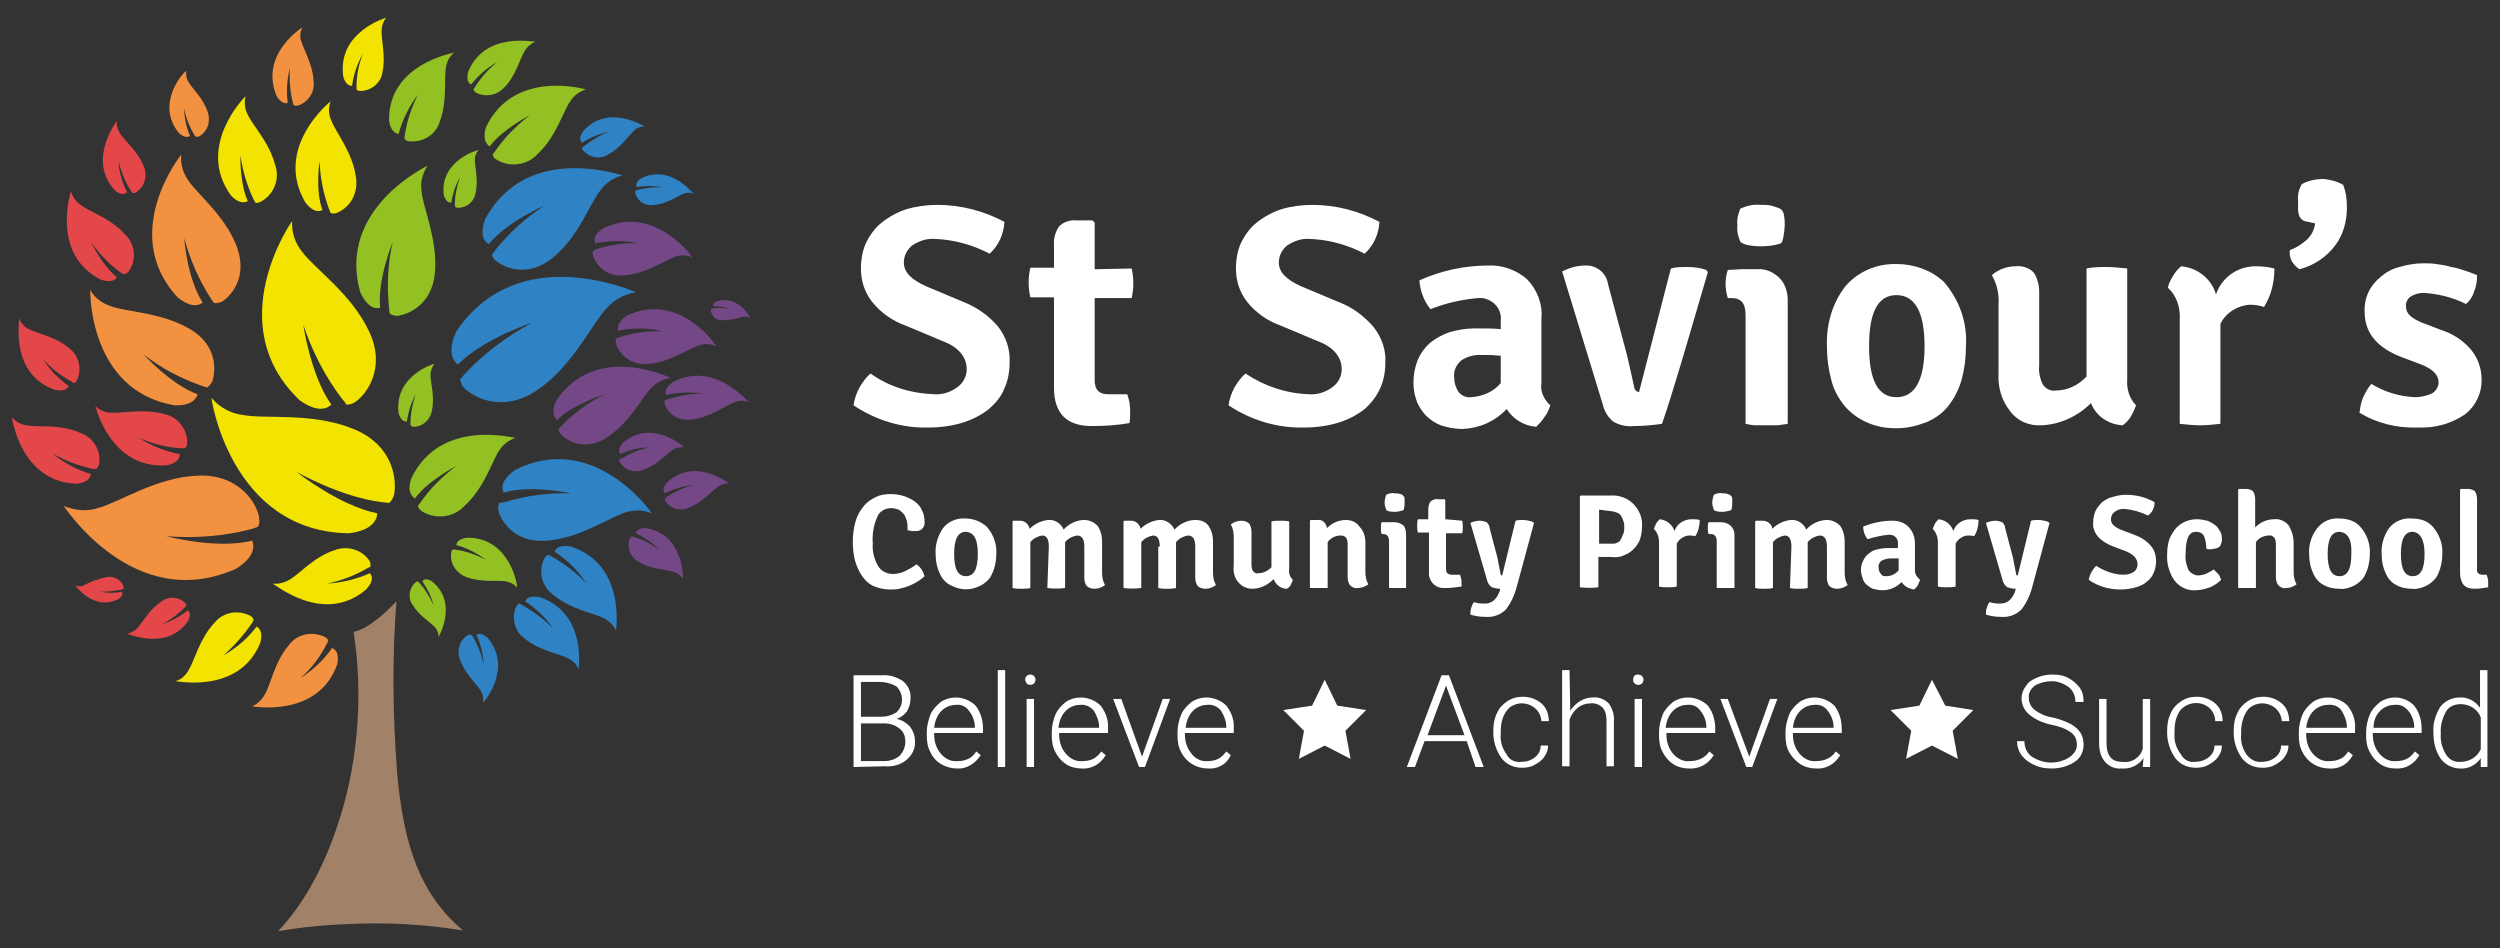 <?xml version="1.0" encoding="utf-8"?>
<!-- Generator: Adobe Illustrator 22.1.0, SVG Export Plug-In . SVG Version: 6.00 Build 0)  -->
<svg version="1.1" id="Layer_1" xmlns="http://www.w3.org/2000/svg" xmlns:xlink="http://www.w3.org/1999/xlink" x="0px" y="0px"
	 viewBox="0 0 338 128.2" style="enable-background:new 0 0 338 128.2;" xml:space="preserve">
<rect x="0" y="0" width="338" height="128.2" fill="#333333" stroke="none"/>
<style type="text/css">
	.st0{fill:#A18168;}
	.st1{fill:#2F83C5;}
	.st2{fill:#F2913F;}
	.st3{fill:#93C022;}
	.st4{fill:#F2E400;}
	.st5{fill:#E34749;}
	.st6{fill:#744887;}
	.st7{fill:#FFFFFF;}
</style>
<g>
	<title>Artboard 1</title>
	<g>
		<path class="st0" d="M37.6,125.9c3.4-0.6,6.9-0.9,10.3-1c4.9-0.2,9.8,0.1,14.7,0.9c-5.8-4.9-8-11.4-8.9-21.2
			C53.1,96.8,53,89,53.6,81.3c-3.9,4.1-5.8,4.1-5.8,4.1c1.1,7.1,0.8,14.4-0.8,21.4C44.6,116.7,40.8,122.5,37.6,125.9z"/>
		<path class="st1" d="M69.7,63.5c-2,1.4-1.9,2.5-1.6,3.1c3.7-1.1,9.1,0.1,9.1,0.1c-3-0.1-6.1,0.3-9,1.2L67.5,68
			c-0.1,0.3-0.2,0.7-0.1,1.1c0.3,1.2,2.1,4.4,6.6,4s8.3-3.1,10.5-3.8c1.2-0.4,2.4-0.4,3.6,0.1C88.2,69.4,80.4,58.2,69.7,63.5z"/>
		<path class="st1" d="M65.6,29.6c-0.8,2.3-0.1,3.1,0.5,3.4c2.4-3,7.5-5.2,7.5-5.2c-2.6,1.7-4.8,3.7-6.7,6.1
			c-0.1,0.2-0.3,0.4-0.4,0.5c0.1,0.4,0.3,0.7,0.6,0.9c1,0.8,4.2,2.4,7.7-0.5s5-7.4,6.4-9.1c0.7-1,1.8-1.7,3-2
			C84.1,23.8,71.3,19.1,65.6,29.6z"/>
		<path class="st2" d="M24,40.2c1.9,1.5,2.9,1.1,3.4,0.7c-2.1-3.2-2.5-8.7-2.5-8.7c0.8,2.9,2,5.7,3.7,8.3c0.1,0.2,0.3,0.4,0.4,0.5
			c0.4,0,0.7-0.1,1-0.2c1.1-0.7,3.6-3.2,2-7.5c-1.6-4.2-5.4-7.1-6.6-9c-0.7-1-1-2.2-0.9-3.4C24.5,20.9,16,31.5,24,40.2z"/>
		<path class="st2" d="M23.6,54.8c2.4,0.1,3-1,3.1-1.5c-3.6-1.3-7.3-5.4-7.3-5.4c2.4,1.9,5.1,3.3,8,4.3l0.6,0.2
			c0.3-0.2,0.5-0.5,0.7-0.8c0.4-1.2,0.9-4.8-3-7.1s-8.6-2.3-10.7-3.1c-1.2-0.4-2.2-1.1-2.8-2.2C12.2,39.2,11.9,52.8,23.6,54.8z"/>
		<path class="st3" d="M48.7,39.5c1,2.2,2.2,2.3,2.7,2.1c-0.4-3.8,1.7-8.9,1.7-8.9c-0.7,3-0.8,6-0.5,9c0,0.2,0.1,0.5,0.1,0.7
			c0.3,0.2,0.6,0.3,1,0.3c1.2-0.1,4.7-1.3,5.1-5.8s-1.6-8.8-1.8-11c-0.2-1.2,0.1-2.4,0.8-3.5C57.9,22.4,45.5,28.1,48.7,39.5z"/>
		<path class="st1" d="M61.7,44.8c-1.3,2.8-0.4,4,0.2,4.5c3.4-3.5,10.1-5.7,10.1-5.7c-3.4,1.8-6.6,4.2-9.2,7l-0.6,0.7
			c0.1,0.5,0.3,0.9,0.6,1.2c1.1,1.1,5.1,3.5,9.9,0.2S80,43.8,82,41.7c1-1.2,2.4-1.9,4-2.2C86,39.6,70.2,32.2,61.7,44.8z"/>
		<path class="st4" d="M40.5,54.1c2.5,1.8,3.8,1.1,4.3,0.6C42,50.8,41,43.9,41,43.9c1.2,3.6,3,7.1,5.3,10.1c0.2,0.2,0.4,0.4,0.5,0.7
			c0.5,0,0.9-0.1,1.3-0.4c1.3-0.9,4.2-4.4,1.8-9.5s-7.4-8.5-9-10.7c-1-1.2-1.5-2.7-1.4-4.2C39.5,29.8,29.7,43.8,40.5,54.1z"/>
		<path class="st4" d="M47.2,72.1c3.2-0.4,3.8-1.9,3.8-2.7c-5.1-1-10.9-5.6-10.9-5.6s5.9,3.4,11.6,4.1l0.9,0.1
			c0.4-0.3,0.6-0.8,0.7-1.2c0.3-1.7,0.1-6.5-5.5-8.8s-12-1.3-15-1.9c-1.6-0.2-3.1-1-4.2-2.3C28.5,53.6,31.1,71.9,47.2,72.1z"/>
		<path class="st2" d="M31.9,76.9c2.6-1.6,2.5-3.1,2.2-3.8c-4.8,1.2-11.6-0.6-11.6-0.6c3.9,0.3,7.8,0,11.6-1l0.8-0.3
			c0.2-0.4,0.2-0.9,0.1-1.4c-0.3-1.6-2.5-5.7-8.2-5.5S16,68,13.2,68.7c-1.5,0.5-3.1,0.3-4.6-0.3C8.6,68.3,18,83.1,31.9,76.9z"/>
		<path class="st5" d="M10.4,65.4c1.6-0.2,1.8-0.9,1.9-1.3c-1.9-0.6-3.7-1.5-5.2-2.8c1.7,1,3.6,1.7,5.5,2.1H13
			c0.2-0.1,0.3-0.4,0.4-0.6c0.3-1.9-0.8-3.7-2.6-4.3c-2.7-1.2-5.7-0.7-7.2-1c-0.8-0.1-1.5-0.5-2-1.1C1.6,56.3,2.7,65.2,10.4,65.4z"
			/>
		<path class="st4" d="M35.2,86.9c0.4-1.5-0.2-2-0.5-2.2c-1.2,1.6-2.7,2.9-4.5,3.9c1.5-1.3,2.8-2.8,3.9-4.4l0.2-0.4
			c-0.1-0.2-0.2-0.4-0.4-0.5c-1.6-0.9-3.7-0.6-4.9,0.9c-2,2.1-2.7,5.1-3.5,6.4c-0.4,0.7-1,1.3-1.8,1.5C23.6,92,32.3,94,35.2,86.9z"
			/>
		<path class="st6" d="M75.3,54c-0.9,1.7-0.3,2.5,0,2.8c2.2-2.2,6.5-3.5,6.5-3.5c-2.2,1.1-4.2,2.5-5.9,4.3L75.5,58
			c0,0.3,0.2,0.6,0.4,0.8c1.7,1.6,4.3,1.7,6.2,0.3c3.1-2,4.7-5.4,6-6.7c0.7-0.7,1.6-1.2,2.6-1.3C90.6,51.1,80.8,46.2,75.3,54z"/>
		<path class="st6" d="M81.5,30.9c-1.3,0.9-1.2,1.6-1,2c1.9-0.4,4-0.4,5.9,0c-2-0.1-3.9,0.2-5.8,0.8l-0.4,0.2
			c-0.1,0.2-0.1,0.5,0,0.7c0.6,1.8,2.4,2.9,4.3,2.6c2.9-0.2,5.4-2,6.8-2.5c0.8-0.3,1.6-0.2,2.3,0.1C93.6,34.7,88.4,27.5,81.5,30.9z"
			/>
		<path class="st3" d="M52.6,16.3c0.2,1.5,1,1.8,1.3,1.8c0.5-1.9,1.4-3.7,2.6-5.3c-0.9,1.8-1.5,3.6-1.8,5.6c0,0.1,0,0.3,0,0.4
			c0.2,0.2,0.4,0.3,0.6,0.3c1.9,0.2,3.7-0.9,4.2-2.8c1-2.7,0.5-5.8,0.8-7.2c0.1-0.8,0.5-1.5,1.1-2C61.3,7.2,52.5,8.6,52.6,16.3z"/>
		<path class="st3" d="M65.7,17.2c-0.5,1.7,0.1,2.3,0.5,2.6c1.7-2.3,5.4-4.2,5.4-4.2c-1.8,1.4-3.4,3-4.7,4.9l-0.3,0.4
			c0.1,0.3,0.2,0.5,0.4,0.6c1.8,1.2,4.3,0.9,5.7-0.7c2.5-2.3,3.4-5.7,4.4-7.1c0.5-0.8,1.2-1.3,2.1-1.6C79.3,12.1,69.5,9.2,65.7,17.2
			z"/>
		<path class="st4" d="M31.2,26.4c1.1,1.2,1.9,1,2.3,0.8c-1.1-2.4-1-6.2-1-6.2c0.3,2.1,0.9,4.1,1.8,6c0.1,0.1,0.2,0.3,0.2,0.4
			c0.2,0.1,0.5,0,0.7-0.1c1.8-0.9,2.7-3.1,2-5c-0.8-3.1-3.1-5.4-3.7-6.8c-0.4-0.7-0.5-1.6-0.3-2.5C33.2,13,26.4,19.7,31.2,26.4z"/>
		<path class="st5" d="M13.6,37.8c1.5,0.5,2,0,2.2-0.3c-1.5-1.3-2.6-3-3.5-4.8c1.1,1.6,2.5,3.1,4.1,4.2l0.4,0.2
			c0.2-0.1,0.4-0.2,0.6-0.4c1.1-1.6,0.9-3.7-0.5-5c-1.9-2.2-4.9-3.1-6-4c-0.7-0.5-1.1-1.1-1.3-1.9C9.6,25.9,6.8,34.3,13.6,37.8z"/>
		<path class="st4" d="M41.3,27.4c1.1,1.4,1.9,1.2,2.3,1c-1-2.6-0.4-6.6-0.4-6.6c0.1,2.2,0.5,4.4,1.3,6.5c0.1,0.2,0.1,0.3,0.2,0.5
			c0.3,0.1,0.5,0.1,0.8,0c2-0.8,3-2.9,2.6-5c-0.5-3.3-2.7-5.9-3.3-7.5c-0.4-0.8-0.4-1.8-0.1-2.6C44.7,13.7,36.9,19.9,41.3,27.4z"/>
		<path class="st5" d="M22.6,62.9c1.5-0.3,1.7-1.1,1.7-1.5c-2-0.4-3.8-1.1-5.5-2.2c1.8,0.8,3.7,1.3,5.7,1.4H25
			c0.2-0.2,0.3-0.4,0.3-0.6c0.1-1.9-1.2-3.6-3-4c-2.8-0.8-5.8-0.1-7.3-0.2c-0.8,0-1.6-0.4-2.1-0.9C12.9,54.9,14.9,63.5,22.6,62.9z"
			/>
		<path class="st5" d="M25.4,84c0.5-0.9,0.2-1.3,0-1.5c-1,0.8-2.2,1.5-3.5,1.9c1.2-0.6,2.2-1.4,3.1-2.3l0.2-0.2
			c0-0.2-0.1-0.3-0.2-0.4c-0.9-0.9-2.3-0.9-3.3-0.1c-1.6,1.1-2.5,2.9-3.2,3.6c-0.4,0.4-0.9,0.6-1.4,0.7C17.1,85.5,22.4,88.2,25.4,84
			z"/>
		<path class="st5" d="M16,81c0.6-0.4,0.6-0.8,0.5-1c-1,0.2-1.9,0.2-2.9,0c1,0,1.9-0.1,2.9-0.3l0.2-0.1c0-0.1,0-0.2,0-0.3
			c-0.3-0.9-1.2-1.4-2.1-1.3c-1.2,0.2-2.3,0.6-3.4,1.2c-0.4,0.1-0.8,0.1-1.1-0.1C10.2,79.1,12.6,82.7,16,81z"/>
		<path class="st6" d="M84.2,59.9c-0.7,0.8-0.5,1.3-0.3,1.5c1.2-0.6,2.5-0.9,3.8-0.9c-1.3,0.3-2.5,0.8-3.7,1.5L83.7,62
			c0,0.2,0,0.3,0.1,0.5c0.7,1.1,2,1.5,3.2,1c1.8-0.6,3.2-2.2,4-2.7c0.4-0.3,1-0.4,1.5-0.3C92.5,60.4,88.1,56.5,84.2,59.9z"/>
		<path class="st6" d="M90.9,51.7c-1.1,0.8-1,1.4-0.8,1.7c1.6-0.4,3.3-0.4,5-0.2c-1.7,0-3.3,0.3-4.9,0.8l-0.3,0.1
			c-0.1,0.2-0.1,0.4,0,0.6c0.6,1.5,2.1,2.3,3.7,2c2.5-0.3,4.5-1.9,5.7-2.3c0.6-0.3,1.4-0.3,2,0C101.2,54.5,96.6,48.6,90.9,51.7z"/>
		<path class="st6" d="M87.3,71.4c-1,0-1.3,0.4-1.3,0.7c1.2,0.6,2.3,1.3,3.2,2.3c-1-0.8-2.2-1.4-3.5-1.8l-0.3-0.1
			c-0.1,0.1-0.2,0.2-0.3,0.4c-0.4,1.2,0.2,2.5,1.3,3.1c1.7,1,3.7,1,4.7,1.3c0.5,0.2,0.9,0.5,1.2,0.9C92.4,78.1,92.4,72.2,87.3,71.4z
			"/>
		<path class="st6" d="M90.2,65.2c-0.7,0.8-0.5,1.3-0.3,1.5c1.2-0.6,2.5-1,3.8-1.1c-1.3,0.3-2.5,0.9-3.6,1.6l-0.2,0.2
			c0,0.2,0,0.3,0.1,0.4c0.7,1,2.1,1.4,3.2,0.8c1.8-0.7,3.1-2.3,3.9-2.8c0.4-0.3,1-0.5,1.5-0.4C98.6,65.4,94,61.7,90.2,65.2z"/>
		<path class="st5" d="M7.4,52.7c1.3,0.3,1.7-0.2,1.9-0.5c-1.4-1-2.6-2.2-3.5-3.7c1.1,1.3,2.4,2.3,3.9,3.1l0.3,0.2
			c0.2-0.1,0.3-0.2,0.4-0.4c0.7-1.4,0.3-3.2-0.9-4.2c-1.9-1.7-4.5-2.1-5.6-2.7c-0.6-0.3-1.1-0.8-1.3-1.5C2.7,43.1,1.2,50.5,7.4,52.7
			z"/>
		<path class="st6" d="M84.7,42.7c-1.3,0.9-1.2,1.7-1.1,2c2-0.4,4-0.4,6,0.1c-2-0.1-4,0.2-5.9,0.8l-0.4,0.2c-0.1,0.2-0.1,0.5,0,0.7
			c0.6,1.8,2.4,2.9,4.3,2.7c3-0.2,5.5-2.1,6.9-2.5c0.8-0.3,1.6-0.2,2.3,0.1C96.9,46.7,91.8,39.3,84.7,42.7z"/>
		<path class="st5" d="M15.5,25.7c0.9,0.8,1.4,0.5,1.7,0.3c-0.7-1.3-1.1-2.8-1.2-4.2c0.4,1.4,0.9,2.8,1.7,4l0.2,0.3
			c0.2,0,0.4,0,0.5-0.1c1.2-0.8,1.6-2.3,1-3.6c-0.8-2-2.6-3.4-3.2-4.4c-0.3-0.5-0.5-1.1-0.4-1.7C15.9,16.3,11.7,21.5,15.5,25.7z"/>
		<path class="st2" d="M24.2,18c0.8,0.7,1.2,0.5,1.5,0.4c-0.5-1.2-0.8-2.5-0.8-3.8c0.2,1.3,0.7,2.5,1.4,3.7l0.2,0.2
			c0.2,0,0.3,0,0.5-0.1c1.1-0.7,1.5-2,1.1-3.2c-0.6-1.9-2.1-3.2-2.6-4.1c-0.3-0.4-0.4-1-0.3-1.5C24.9,9.6,20.9,14,24.2,18z"/>
		<path class="st2" d="M37.4,13c0.7,1.1,1.3,1,1.5,0.9c-0.2-1.6-0.1-3.2,0.3-4.7c-0.1,1.6,0,3.1,0.4,4.7l0.1,0.3
			c0.2,0.1,0.4,0.1,0.5,0.1c1.4-0.4,2.4-1.8,2.2-3.3c-0.1-2.3-1.4-4.4-1.7-5.5c-0.2-0.6-0.1-1.3,0.2-1.8C41,3.6,35,7.3,37.4,13z"/>
		<path class="st1" d="M78.8,17.8c-0.6,0.9-0.3,1.3-0.1,1.5c1.1-0.7,2.3-1.2,3.6-1.5c-1.2,0.5-2.4,1.2-3.4,2L78.7,20
			c0,0.2,0.1,0.3,0.2,0.4c0.8,0.9,2.2,1.2,3.3,0.5c1.7-0.9,2.8-2.6,3.6-3.3c0.4-0.4,0.9-0.5,1.4-0.5C87.1,17.1,82.1,13.9,78.8,17.8z
			"/>
		<path class="st1" d="M86.7,24.1c-0.8,0.5-0.7,1-0.6,1.2c1.2-0.2,2.3-0.2,3.5,0c-1.2,0-2.3,0.1-3.5,0.4l-0.2,0.1c0,0.1,0,0.3,0,0.4
			c0.4,1.1,1.4,1.7,2.5,1.5c1.7-0.1,3.2-1.2,4-1.5c0.4-0.2,0.9-0.2,1.4,0C93.8,26.4,90.8,22.1,86.7,24.1z"/>
		<path class="st6" d="M97,40.7c-0.6,0.2-0.6,0.6-0.6,0.7c0.8,0,1.6,0.1,2.3,0.4c-0.8-0.2-1.6-0.2-2.3-0.1h-0.2
			c0,0.1-0.1,0.2-0.1,0.3c0.1,0.7,0.7,1.3,1.5,1.3c1,0,2-0.2,2.9-0.5c0.3,0,0.6,0,0.9,0.2C101.5,43.1,100,39.9,97,40.7z"/>
		<path class="st4" d="M46.4,10.3c0.3,1.2,0.9,1.3,1.2,1.3c0.2-1.5,0.7-3,1.5-4.4c-0.6,1.4-0.9,3-0.9,4.5c0,0.1,0,0.2,0,0.4
			c0.1,0.1,0.3,0.2,0.5,0.2c1.5,0,2.8-1.1,3-2.5c0.5-2.2-0.2-4.5-0.1-5.7c0-0.6,0.2-1.2,0.6-1.7C52.2,2.4,45.6,4.3,46.4,10.3z"/>
		<path class="st3" d="M63.3,9.7c-0.3,1.2,0.1,1.6,0.4,1.7c1-1.2,2.1-2.2,3.5-3c-1.2,1-2.2,2.1-3,3.4l-0.2,0.3
			c0.1,0.2,0.2,0.3,0.3,0.4c1.3,0.7,2.9,0.4,3.9-0.7c1.6-1.6,2.1-4,2.8-5c0.3-0.5,0.8-0.9,1.4-1.2C72.4,5.8,65.6,4.1,63.3,9.7z"/>
		<path class="st3" d="M60,26.4c0.3,0.9,0.7,1,1,1c0.2-1.2,0.6-2.4,1.2-3.4c-0.4,1.1-0.7,2.3-0.7,3.6c0,0.1,0,0.2,0,0.3
			c0.1,0.1,0.2,0.2,0.4,0.2c1.2,0,2.2-0.8,2.4-2c0.4-1.8-0.1-3.6-0.1-4.5c0-0.5,0.2-1,0.5-1.3C64.7,20.2,59.4,21.7,60,26.4z"/>
		<path class="st1" d="M65.9,86.2c-0.8-0.7-1.3-0.5-1.5-0.4c0.6,1.3,0.9,2.6,1,4c-0.3-1.3-0.8-2.6-1.5-3.8l-0.2-0.2
			c-0.2,0-0.3,0-0.5,0.1c-1.1,0.7-1.5,2.1-1,3.3c0.7,2,2.3,3.3,2.8,4.2c0.3,0.5,0.4,1,0.3,1.6C65.4,95,69.4,90.3,65.9,86.2z"/>
		<path class="st3" d="M53.9,55.9c0.3,1,0.8,1.1,1.1,1.1c0.2-1.3,0.6-2.6,1.2-3.7c-0.4,1.2-0.7,2.5-0.7,3.9c0,0.1,0,0.2,0,0.3
			c0.1,0.1,0.3,0.2,0.4,0.2c1.3,0,2.3-1,2.5-2.2c0.4-1.9-0.2-3.8-0.2-4.8c0-0.5,0.2-1,0.5-1.5C58.8,49.1,53.2,50.8,53.9,55.9z"/>
		<path class="st1" d="M72.9,80.7c-1.4-0.2-1.8,0.3-1.9,0.6c1.5,1,2.8,2.2,3.8,3.7c-1.2-1.3-2.7-2.3-4.2-3.2l-0.4-0.2
			c-0.2,0.1-0.3,0.2-0.4,0.4c-0.7,1.5-0.2,3.4,1.1,4.3c2,1.7,4.8,2.1,5.9,2.7c0.6,0.3,1.2,0.8,1.4,1.5
			C78.2,90.7,79.5,82.9,72.9,80.7z"/>
		<path class="st2" d="M45.6,89.8c0.3-1.6-0.3-2-0.7-2.2c-1.1,1.6-2.6,3-4.3,4.1c1.5-1.3,2.7-2.9,3.6-4.7c0.1-0.1,0.1-0.3,0.2-0.4
			c-0.1-0.2-0.3-0.4-0.5-0.5c-1.7-0.8-3.8-0.4-4.9,1.2c-1.9,2.2-2.4,5.3-3.2,6.6c-0.4,0.7-1,1.3-1.7,1.6
			C34.3,95.5,43,97.1,45.6,89.8z"/>
		<path class="st1" d="M77.2,73.9c-1.6-0.3-2.1,0.3-2.2,0.7c1.7,1.1,3.2,2.6,4.3,4.3c-1.4-1.5-3-2.7-4.8-3.7L74.1,75
			c-0.2,0.1-0.4,0.3-0.5,0.5c-0.9,1.8-0.3,3.9,1.3,5c2.3,1.9,5.4,2.4,6.8,3.1c0.7,0.4,1.3,1,1.6,1.7C83.2,85.4,84.8,76.4,77.2,73.9z
			"/>
		<path class="st3" d="M63.1,72.7c-1.2,0.2-1.4,0.7-1.4,1c1.5,0.4,2.8,1.1,4,2c-1.3-0.7-2.7-1.2-4.2-1.4h-0.3
			c-0.1,0.1-0.2,0.3-0.2,0.5c-0.2,1.4,0.7,2.7,2,3.2c2.1,0.8,4.3,0.4,5.4,0.6c0.6,0.1,1.1,0.4,1.5,0.8C70,79.3,69,72.6,63.1,72.7z"
			/>
		<path class="st3" d="M58.4,78.6c-0.8-0.5-1.2-0.2-1.3,0c0.7,1,1.2,2,1.5,3.2c-0.5-1.1-1.1-2.1-1.9-3l-0.2-0.2
			c-0.1,0-0.3,0.1-0.4,0.2c-0.8,0.8-1,2.1-0.3,3c0.9,1.5,2.5,2.4,3,3c0.3,0.3,0.5,0.8,0.5,1.3C59.3,86.1,62,81.5,58.4,78.6z"/>
		<path class="st4" d="M49.5,79.7c1.1-1.2,0.8-1.9,0.5-2.2c-1.8,0.8-3.8,1.3-5.8,1.4c2-0.4,3.8-1.1,5.5-2.1l0.4-0.2
			c0-0.2,0-0.5-0.1-0.7c-1-1.6-3.1-2.2-4.8-1.5c-2.8,0.9-4.8,3.3-6.1,4c-0.7,0.4-1.5,0.6-2.3,0.5C36.9,78.7,43.6,84.7,49.5,79.7z"/>
		<path class="st3" d="M55.6,64.7c-0.6,1.8,0.1,2.4,0.5,2.7c1.7-2.4,5.6-4.4,5.6-4.4c-1.9,1.4-3.6,3.1-4.9,5l-0.3,0.4
			c0.1,0.3,0.2,0.5,0.5,0.7c1.9,1.2,4.4,0.9,5.9-0.8c2.6-2.4,3.6-5.9,4.6-7.4c0.5-0.8,1.3-1.4,2.2-1.7
			C69.7,59.3,59.5,56.4,55.6,64.7z"/>
	</g>
	<g>
		<path class="st7" d="M115.4,54.8c0.1-0.8,0.4-1.7,0.8-2.4c0.4-0.7,0.9-1.4,1.5-1.9c2.5,1.8,5.5,2.7,8.6,2.8c1.1,0.1,2.3-0.3,3.2-1
			c0.8-0.6,1.2-1.5,1.2-2.4c0-1.6-1.1-3-3.3-3.8l-5-2.1c-1.7-0.6-3.3-1.7-4.5-3.2c-1-1.3-1.5-2.8-1.5-4.5c0-1.2,0.2-2.4,0.7-3.5
			c0.5-1,1.2-2,2.1-2.7c1-0.8,2.1-1.4,3.3-1.8c1.3-0.4,2.8-0.6,4.2-0.6c3.2,0,6.3,0.8,9.1,2.3c-0.1,1.7-0.8,3.2-2,4.3
			c-2.3-1.2-4.8-1.9-7.4-2c-1.1-0.1-2.2,0.3-3.1,0.9c-0.7,0.6-1.1,1.4-1.1,2.3c0,1.3,1,2.3,3,3.2l5,2.1c1.8,0.7,3.4,1.8,4.7,3.3
			c1.1,1.4,1.7,3.1,1.6,4.9c0,1.2-0.2,2.4-0.7,3.5c-0.4,1.1-1.2,2-2.1,2.8c-1,0.8-2.2,1.4-3.4,1.8c-1.6,0.5-3.2,0.7-4.8,0.7
			C121.9,57.9,118.4,56.8,115.4,54.8z"/>
		<path class="st7" d="M153,36.3c0.3,1.3,0.3,2.7,0,4H148v11.1c0,1.3,0.6,1.9,1.8,1.9h2.6c0.3,0.8,0.4,1.6,0.4,2.4
			c0,0.5,0,1-0.1,1.5c-1.7,0.3-3.4,0.4-5.1,0.4c-3.4,0-5.1-1.7-5.1-5.2V40.2h-3.2c-0.3-1.3-0.3-2.7,0-4h3.2v-3
			c-0.1-0.9,0.2-1.9,0.7-2.6c0.6-0.6,1.5-0.9,2.4-0.8h2.1l0.3,0.3v6.3L153,36.3z"/>
		<path class="st7" d="M166.1,54.8c0.1-0.8,0.4-1.7,0.8-2.4c0.4-0.7,0.9-1.4,1.5-1.9c2.5,1.7,5.5,2.7,8.6,2.8c1.1,0.1,2.3-0.3,3.2-1
			c0.8-0.6,1.2-1.5,1.2-2.4c0-1.6-1.1-3-3.3-3.8l-5-2.1c-1.7-0.6-3.3-1.7-4.5-3.2c-1-1.3-1.5-2.8-1.5-4.5c0-1.2,0.2-2.4,0.7-3.5
			c0.5-1,1.2-2,2.1-2.7c1-0.8,2.1-1.4,3.3-1.8c1.3-0.4,2.8-0.6,4.2-0.6c3.2,0,6.3,0.8,9.1,2.3c-0.1,1.7-0.8,3.2-2,4.3
			c-2.3-1.2-4.8-1.9-7.4-2c-1.1-0.1-2.2,0.3-3.1,0.9c-0.7,0.6-1.1,1.4-1.1,2.3c0,1.3,1,2.3,3,3.2l5,2.1c1.9,0.7,3.5,1.9,4.8,3.4
			c1.1,1.4,1.7,3.1,1.6,4.8c0,1.2-0.2,2.4-0.7,3.5c-0.5,1.1-1.2,2-2.1,2.8c-1,0.8-2.2,1.4-3.4,1.8c-1.6,0.5-3.2,0.7-4.8,0.7
			C172.7,57.9,169.1,56.8,166.1,54.8z"/>
		<path class="st7" d="M209.6,54.8c-0.2,0.6-0.4,1.1-0.8,1.6c-0.3,0.5-0.7,0.9-1.1,1.3c-1.6-0.1-3.1-1-4-2.4c-1.6,1.7-3.7,2.6-6,2.7
			c-1,0-2-0.2-2.9-0.5c-0.8-0.3-1.5-0.8-2.1-1.4c-0.5-0.6-1-1.3-1.2-2c-0.3-0.8-0.4-1.6-0.4-2.4c0-1.1,0.2-2.1,0.6-3.1
			c0.4-0.9,1-1.7,1.7-2.3c0.8-0.6,1.7-1.1,2.6-1.4c1.1-0.3,2.2-0.5,3.3-0.5c1.5,0,2.7,0,3.6,0.1v-1.1c0.2-1.6-1-2.9-2.5-3.1
			c-0.2,0-0.4,0-0.6,0c-2.2,0.2-4.4,0.7-6.4,1.5c-0.9-1.1-1.4-2.5-1.5-3.9c2.9-1.3,6.1-2,9.3-2c1.9-0.1,3.8,0.6,5.2,1.8
			c1.4,1.4,2.2,3.4,2,5.4v8.7C208.2,52.8,208.7,54,209.6,54.8z M198.9,53.7c1.5-0.1,3-0.7,4-1.9v-3.7l-1.3-0.1h-1.2
			c-1-0.1-2,0.2-2.8,0.7c-0.7,0.6-1.1,1.4-1,2.3c0,0.7,0.2,1.4,0.6,2C197.6,53.5,198.3,53.8,198.9,53.7L198.9,53.7z"/>
		<path class="st7" d="M221.6,53l4.3-16.7c0.7-0.2,1.5-0.2,2.2-0.2c0.9,0,1.8,0.1,2.6,0.4l0.2,0.3c-2.8,9.6-4.8,16.5-6.2,20.5
			c-1.3,0.2-2.6,0.3-3.8,0.3c-1,0.1-1.9-0.1-2.8-0.6c-0.7-0.6-1.2-1.4-1.4-2.3l-5.5-18c1-0.5,2-0.8,3.1-0.8c1.5-0.1,2.9,1,3.1,2.5
			l2.3,8.6c0.3,1,0.7,2.9,1.3,5.6C221.2,52.9,221.4,53,221.6,53C221.6,53,221.6,53,221.6,53z"/>
		<path class="st7" d="M241.7,40.6v16.7c-0.4,0.1-0.9,0.1-1.3,0.2c-0.5,0-0.9,0-1.5,0c-0.5,0-1,0-1.5,0c-0.5,0-0.9-0.1-1.4-0.2V42.6
			c0-1.6-0.6-2.3-1.9-2.3h-0.5c-0.2-0.6-0.3-1.3-0.3-1.9c0-0.7,0.1-1.3,0.3-1.9l1.8-0.1c0.5,0,1,0,1.5,0h0.7c1.1-0.1,2.2,0.4,3,1.2
			C241.3,38.3,241.7,39.4,241.7,40.6z M235.3,28.2c0.9-0.4,1.8-0.6,2.8-0.5c0.6,0,1.2,0,1.7,0.2c0.3,0.1,0.7,0.2,1,0.4
			c0.2,0.2,0.4,0.5,0.4,0.9c0.1,0.4,0.1,0.9,0.1,1.3c-0.1,1.5-0.3,2.2-0.5,2.4c-0.9,0.3-1.8,0.4-2.7,0.4c-1.6,0-2.5-0.3-2.8-0.6
			c-0.3-0.7-0.5-1.4-0.4-2.2C234.8,29.6,235,28.9,235.3,28.2L235.3,28.2z"/>
		<path class="st7" d="M262.8,38.1c2.1,2.4,3.2,5.5,3,8.7c0,1.6-0.2,3.1-0.6,4.6c-0.4,1.3-1,2.5-1.8,3.5c-0.8,1-1.8,1.7-3,2.2
			c-1.3,0.5-2.6,0.8-4,0.8c-1.4,0-2.7-0.2-4-0.8c-1.2-0.5-2.2-1.3-3-2.2c-0.8-1-1.5-2.2-1.8-3.5c-0.4-1.5-0.6-3-0.6-4.6
			c-0.1-2.9,0.7-5.8,2.5-8.1c1.7-2,4.3-3.1,7-3C258.7,35.7,261.1,36.5,262.8,38.1z M256.4,39.9c-2.5,0-3.7,2.3-3.7,6.9
			c0,4.6,1.2,6.9,3.7,6.9c2.5,0,3.8-2.3,3.8-6.9S258.9,39.9,256.4,39.9z"/>
		<path class="st7" d="M270.2,50.5v-9.3c0.1-1.4-0.2-2.8-0.9-4c0.9-0.8,2.1-1.2,3.2-1.2c0.9-0.1,1.9,0.2,2.5,0.9
			c0.5,0.8,0.7,1.7,0.7,2.6v9.9c-0.1,0.9,0.1,1.8,0.5,2.6c0.4,0.6,1.1,0.9,1.7,0.8c1.6,0,3.1-0.7,4.2-1.9V36.3
			c0.9-0.2,1.8-0.2,2.7-0.2c0.9,0,1.9,0.1,2.8,0.2v15c-0.1,1.3,0.3,2.6,1.2,3.5c-0.2,0.5-0.4,1-0.7,1.5c-0.3,0.5-0.7,0.9-1.1,1.2
			c-1.9-0.1-3.6-1.2-4.3-3c-1.8,1.8-4.2,2.9-6.7,3c-1.7,0.1-3.3-0.6-4.3-2C270.6,54.1,270.1,52.3,270.2,50.5z"/>
		<path class="st7" d="M293.1,38.9c0.1-0.6,0.4-1.1,0.7-1.6c0.3-0.5,0.6-0.9,1.1-1.3c2.2,0.2,4.1,1.7,4.7,3.8
			c0.8-2.3,2.9-3.8,5.4-3.8c0.9,0,1.7,0.1,2.5,0.3c0,1.8-0.4,3.6-1.4,5.2c-0.6-0.2-1.3-0.3-1.9-0.3c-1.7,0.1-3.3,1.1-4,2.6v13.5
			c-0.9,0.1-1.8,0.2-2.7,0.2c-0.9,0-1.9-0.1-2.8-0.2V43.2C294.8,41.6,294.3,40,293.1,38.9z"/>
		<path class="st7" d="M316.8,25c0.4,1,0.5,2,0.5,3.1c0,1.8-0.5,3.7-1.6,5.1c-1.2,1.6-2.9,2.7-4.8,3.2c-0.4-0.2-0.7-0.6-1-1
			c-0.3-0.5-0.4-1.1-0.3-1.6c0.9-0.3,1.6-0.8,2.3-1.4c0.6-0.6,1-1.3,1.1-2.2c-0.5-0.1-0.9-0.2-1.4-0.3c-0.3-0.1-0.5-0.3-0.7-0.6
			c-0.1-0.3-0.2-0.6-0.2-0.9c0-0.4,0-0.8,0-1.2c-0.1-0.8,0.1-1.6,0.5-2.3c0.9-0.5,1.9-0.7,3-0.7C315,24.3,316,24.5,316.8,25z"/>
		<path class="st7" d="M319,55.8c0.1-0.7,0.2-1.4,0.5-2.1c0.3-0.6,0.6-1.2,1.1-1.8c1.8,1.1,3.8,1.7,5.9,1.8c0.8,0,1.6-0.2,2.3-0.5
			c0.5-0.3,0.9-0.9,0.9-1.5c0-1-0.8-1.8-2.3-2.4l-2.4-0.9c-3.6-1.3-5.3-3.4-5.3-6.2c-0.1-1.9,0.7-3.6,2.2-4.8
			c0.7-0.6,1.6-1.1,2.5-1.3c1-0.3,2.1-0.5,3.2-0.5c0.6,0,1.2,0,1.8,0.1c0.7,0.1,1.4,0.2,2,0.4c0.7,0.1,1.3,0.3,1.9,0.5
			c0.6,0.2,1.1,0.4,1.6,0.6c0,0.8-0.1,1.5-0.4,2.2c-0.2,0.7-0.6,1.3-1.1,1.7c-1.8-0.9-3.8-1.4-5.8-1.5c-0.6,0-1.2,0.2-1.7,0.5
			c-0.4,0.3-0.7,0.8-0.6,1.4c0,0.9,0.7,1.5,2.1,2.1l2.6,1c1.6,0.5,3,1.4,4.1,2.7c0.9,1.1,1.4,2.5,1.4,3.9c0.1,1.9-0.8,3.7-2.2,4.8
			c-1.9,1.3-4.1,1.9-6.4,1.8C324,57.9,321.3,57.2,319,55.8z"/>
		<path class="st7" d="M122.7,71.7v-0.2c0-0.4,0-0.7-0.1-1.1c-0.1-0.3-0.2-0.6-0.4-0.9c-0.2-0.2-0.4-0.4-0.7-0.6
			c-0.3-0.1-0.7-0.2-1-0.2c-0.8,0-1.6,0.4-1.9,1.2c-0.5,1.1-0.7,2.4-0.6,3.6c-0.1,1,0.2,2.1,0.7,3c0.4,0.7,1.2,1.1,2,1.1
			c0.5,0,1-0.1,1.5-0.3c0.6-0.3,1.2-0.6,1.7-1c0.3,0.2,0.5,0.4,0.7,0.7c0.2,0.3,0.3,0.6,0.4,0.9c-0.3,0.3-0.6,0.5-0.9,0.7
			c-0.8,0.5-1.6,0.8-2.5,1c-0.4,0.1-0.9,0.1-1.3,0.1c-0.8,0-1.6-0.2-2.3-0.5c-0.6-0.3-1.1-0.8-1.5-1.4c-0.4-0.6-0.7-1.3-0.9-2
			c-0.2-0.8-0.3-1.6-0.3-2.5c0-1,0.1-1.9,0.4-2.9c0.2-0.7,0.6-1.4,1.1-2c0.4-0.5,1-0.9,1.6-1.2c0.6-0.3,1.3-0.4,2-0.4
			c0.7,0,1.3,0.1,1.9,0.3c0.5,0.2,1,0.4,1.5,0.8c0.4,0.3,0.7,0.7,0.9,1.2c0.2,0.4,0.3,0.9,0.3,1.4c0.1,0.7-0.4,1.3-1.1,1.3
			c-0.1,0-0.1,0-0.2,0c-0.1,0-0.3,0-0.4,0C123.1,71.8,122.9,71.7,122.7,71.7z"/>
		<path class="st7" d="M133.4,71.2c0.9,1,1.4,2.4,1.3,3.7c0,0.7-0.1,1.3-0.3,2c-0.2,0.5-0.4,1.1-0.8,1.5c-0.4,0.4-0.8,0.7-1.3,0.9
			c-1.1,0.5-2.3,0.5-3.4,0c-0.5-0.2-1-0.5-1.3-0.9c-0.4-0.4-0.6-1-0.8-1.5c-0.2-0.6-0.3-1.3-0.3-2c-0.1-1.2,0.3-2.5,1-3.5
			c0.7-0.9,1.9-1.4,3-1.3C131.6,70.1,132.6,70.5,133.4,71.2z M130.6,71.9c-1.1,0-1.6,1-1.6,3s0.5,3,1.6,3s1.6-1,1.6-3
			C132.2,72.9,131.7,72,130.6,71.9L130.6,71.9z"/>
		<path class="st7" d="M141.8,73.9c0-1-0.3-1.5-0.9-1.5c-0.6,0.1-1.2,0.4-1.6,0.9v6.2c-0.4,0.1-0.8,0.1-1.2,0.1
			c-0.4,0-0.8,0-1.2-0.1v-9l0.1-0.1h0.9c0.7,0,1.2,0.5,1.3,1.1c0.7-0.7,1.6-1.1,2.5-1.2c0.9-0.1,1.8,0.5,2.1,1.3
			c0.7-0.8,1.8-1.3,2.8-1.3c0.7,0,1.3,0.3,1.8,0.8c0.4,0.6,0.6,1.3,0.6,2.1v4.2c0,0.6,0.1,1.2,0.4,1.7c-0.4,0.3-0.9,0.5-1.4,0.5
			c-0.4,0-0.8-0.1-1.1-0.4c-0.2-0.3-0.3-0.7-0.3-1.1v-4.2c0-1-0.3-1.5-1-1.5c-0.6,0.1-1.2,0.4-1.6,0.9v6.2c-0.8,0.1-1.6,0.1-2.4,0
			L141.8,73.9z"/>
		<path class="st7" d="M156.8,73.9c0-1-0.3-1.5-0.9-1.5c-0.6,0.1-1.2,0.4-1.6,0.9v6.2c-0.8,0.1-1.6,0.1-2.4,0v-9l0.1-0.1h0.9
			c0.7,0,1.2,0.5,1.3,1.1c0.7-0.7,1.6-1.1,2.5-1.2c0.9-0.1,1.7,0.5,2.1,1.3c0.7-0.8,1.8-1.3,2.8-1.3c0.7,0,1.4,0.2,1.8,0.8
			c0.4,0.6,0.6,1.3,0.6,2.1v4.2c0,0.6,0.1,1.2,0.4,1.7c-0.4,0.3-0.9,0.5-1.4,0.5c-0.4,0-0.8-0.1-1.1-0.4c-0.2-0.3-0.3-0.7-0.3-1.1
			v-4.2c0-1-0.3-1.5-1-1.5c-0.6,0.1-1.2,0.4-1.6,0.9v6.2c-0.4,0.1-0.8,0.1-1.2,0.1c-0.4,0-0.8,0-1.2-0.1V73.9z"/>
		<path class="st7" d="M166.8,76.5v-3.9c0-0.6-0.1-1.2-0.4-1.7c0.4-0.3,0.9-0.5,1.4-0.5c0.4,0,0.8,0.1,1.1,0.4
			c0.2,0.3,0.3,0.7,0.3,1.1v4.2c0,0.4,0,0.8,0.2,1.1c0.2,0.2,0.4,0.4,0.7,0.3c0.7,0,1.3-0.3,1.8-0.8v-6.2c0.4-0.1,0.8-0.1,1.2-0.1
			c0.4,0,0.8,0,1.2,0.1v6.4c-0.1,0.6,0.1,1.1,0.5,1.5c-0.1,0.2-0.2,0.5-0.3,0.7c-0.1,0.2-0.3,0.4-0.5,0.5c-0.8,0-1.5-0.5-1.8-1.3
			c-0.8,0.8-1.8,1.3-2.9,1.3c-0.7,0-1.4-0.3-1.9-0.9C166.9,78.1,166.7,77.3,166.8,76.5z"/>
		<path class="st7" d="M184.6,73.4v3.9c0,0.6,0.1,1.2,0.4,1.7c-0.4,0.3-0.9,0.5-1.4,0.5c-0.4,0.1-0.8-0.1-1.1-0.4
			c-0.2-0.3-0.3-0.7-0.3-1.1v-4.2c0-0.4,0-0.8-0.2-1.1c-0.2-0.2-0.4-0.3-0.7-0.3c-0.7,0-1.4,0.3-1.8,0.9v6.2c-0.2,0-0.4,0-0.6,0
			h-0.6h-0.6c-0.2,0-0.4,0-0.6,0v-9.1l0.1-0.1h0.9c0.7-0.1,1.2,0.4,1.3,1.1c0.7-0.7,1.6-1.1,2.6-1.1c0.7,0,1.4,0.3,1.8,0.9
			C184.4,71.8,184.6,72.6,184.6,73.4z"/>
		<path class="st7" d="M190.1,72.3v7.2c-0.2,0-0.4,0-0.6,0H189h-0.6c-0.2,0-0.4,0-0.6,0v-6.3c0-0.7-0.3-1-0.8-1h-0.2
			c-0.1-0.3-0.1-0.5-0.1-0.8c0-0.3,0-0.6,0.1-0.8h0.8h0.6h0.3c0.5,0,1,0.2,1.3,0.5C190,71.4,190.1,71.8,190.1,72.3z M187.4,66.9
			c0.4-0.2,0.8-0.3,1.2-0.2c0.2,0,0.5,0,0.7,0.1c0.2,0,0.3,0.1,0.4,0.2c0.1,0.1,0.2,0.2,0.2,0.4c0,0.2,0,0.4,0,0.6
			c0,0.6-0.1,1-0.2,1c-0.4,0.1-0.7,0.2-1.1,0.2c-0.7,0-1.1-0.1-1.2-0.3c-0.1-0.3-0.2-0.6-0.2-0.9C187.2,67.6,187.3,67.2,187.4,66.9
			L187.4,66.9z"/>
		<path class="st7" d="M197.7,70.4c0.1,0.6,0.1,1.1,0,1.7h-2.2v4.8c0,0.6,0.3,0.8,0.8,0.8h1.1c0.1,0.3,0.2,0.7,0.2,1
			c0,0.2,0,0.4,0,0.6c-0.7,0.1-1.4,0.2-2.2,0.2c-1.1,0.1-2-0.6-2.2-1.7c0-0.2,0-0.4,0-0.6v-5.2h-1.5c-0.1-0.3-0.1-0.6-0.1-0.9
			c0-0.3,0-0.6,0.1-0.9h1.4v-1.3c0-0.4,0.1-0.8,0.3-1.1c0.3-0.2,0.6-0.4,1-0.3h0.9l0.1,0.1v2.6L197.7,70.4z"/>
		<path class="st7" d="M207.4,70.7l-2.3,8.5c-0.3,1.2-0.8,2.3-1.5,3.2c-0.7,0.7-1.7,1.1-2.8,1c-0.7,0-1.3-0.1-2-0.3
			c0-0.3,0-0.6,0.1-0.9c0.1-0.3,0.2-0.6,0.4-0.8c0.5,0.2,1,0.2,1.5,0.2c0.9,0,1.6-0.6,2-1.8v-0.2c-0.4,0-0.8-0.1-1.1-0.2
			c-0.3-0.2-0.5-0.5-0.6-0.8l-2.3-7.9c0.4-0.2,0.9-0.3,1.3-0.3c0.3,0,0.6,0.1,0.9,0.2c0.2,0.2,0.4,0.5,0.4,0.8l1,3.8
			c0.1,0.3,0.2,1.1,0.5,2.5c0,0.1,0.1,0.1,0.2,0.1c0,0,0,0,0,0l1.8-7.4c0.3-0.1,0.7-0.1,1-0.1c0.4,0,0.8,0.1,1.2,0.2L207.4,70.7z"/>
		<path class="st7" d="M217.8,75.3h-1.7v4.1c-0.8,0.1-1.6,0.1-2.5,0V67.1l0.1-0.1h2.5h1.5c1.1-0.1,2.3,0.3,3.1,1.1
			c0.8,0.8,1.3,1.9,1.2,3.1c0,0.6-0.1,1.2-0.3,1.8c-0.2,0.5-0.5,0.9-0.9,1.3c-0.4,0.4-0.8,0.6-1.3,0.8
			C219.1,75.3,218.5,75.4,217.8,75.3z M216.2,68.9v4.6h1.2c0.3,0,0.6,0,0.8,0c0.2,0,0.4-0.1,0.6-0.2c0.2-0.1,0.3-0.3,0.4-0.5
			c0.1-0.2,0.2-0.5,0.3-0.7c0.1-0.3,0.1-0.5,0.1-0.8c0-0.3,0-0.6-0.1-0.8c-0.1-0.3-0.2-0.5-0.3-0.7c-0.1-0.2-0.3-0.4-0.6-0.5
			c-0.3-0.1-0.6-0.2-0.9-0.2L216.2,68.9L216.2,68.9z"/>
		<path class="st7" d="M223.6,71.5c0.1-0.2,0.2-0.5,0.3-0.7c0.1-0.2,0.3-0.4,0.5-0.6c0.9,0.1,1.7,0.7,2,1.6c0.3-1,1.3-1.6,2.3-1.6
			c0.4,0,0.7,0,1.1,0.1c0,0.8-0.2,1.6-0.6,2.2c-0.3-0.1-0.6-0.1-0.8-0.1c-0.7,0-1.4,0.5-1.7,1.1v5.8c-0.4,0.1-0.8,0.1-1.2,0.1
			c-0.4,0-0.8,0-1.2-0.1v-6.1C224.3,72.7,224.1,72,223.6,71.5z"/>
		<path class="st7" d="M234.5,72.3v7.2c-0.2,0-0.4,0-0.6,0h-0.6h-0.6c-0.2,0-0.4,0-0.6,0v-6.3c0-0.7-0.3-1-0.8-1H231
			c-0.1-0.3-0.1-0.5-0.1-0.8c0-0.3,0-0.6,0.1-0.8h0.8h0.6h0.3c0.5,0,1,0.2,1.3,0.5C234.3,71.4,234.5,71.8,234.5,72.3z M231.7,66.9
			c0.4-0.2,0.8-0.3,1.2-0.2c0.3,0,0.5,0,0.7,0.1c0.1,0,0.3,0.1,0.4,0.2c0.1,0.1,0.2,0.2,0.2,0.4c0,0.2,0,0.4,0,0.6
			c0,0.6-0.1,1-0.2,1c-0.4,0.1-0.8,0.2-1.1,0.2c-0.7,0-1.1-0.1-1.2-0.3c-0.1-0.3-0.2-0.6-0.2-0.9C231.5,67.6,231.6,67.2,231.7,66.9z
			"/>
		<path class="st7" d="M242.2,73.9c0-1-0.3-1.5-0.9-1.5c-0.6,0.1-1.2,0.4-1.6,0.9v6.2c-0.4,0.1-0.8,0.1-1.2,0.1
			c-0.4,0-0.8,0-1.2-0.1v-9l0.1-0.1h0.9c0.7,0,1.3,0.5,1.3,1.1c0.7-0.7,1.6-1.1,2.5-1.2c0.9-0.1,1.8,0.5,2.1,1.3
			c0.7-0.8,1.8-1.3,2.8-1.3c0.7,0,1.3,0.3,1.8,0.8c0.4,0.6,0.6,1.3,0.6,2.1v4.2c0,0.6,0.1,1.2,0.4,1.7c-0.4,0.3-0.9,0.5-1.4,0.5
			c-0.4,0-0.8-0.1-1.1-0.4c-0.2-0.3-0.3-0.7-0.3-1.1v-4.2c0-1-0.3-1.5-1-1.5c-0.6,0.1-1.2,0.4-1.6,0.9v6.2c-0.4,0.1-0.8,0.1-1.2,0.1
			c-0.4,0-0.8,0-1.2-0.1L242.2,73.9z"/>
		<path class="st7" d="M259.6,78.4c-0.1,0.2-0.2,0.5-0.3,0.7c-0.1,0.2-0.3,0.4-0.5,0.6c-0.7-0.1-1.3-0.4-1.7-1
			c-0.7,0.7-1.6,1.1-2.6,1.1c-0.4,0-0.9-0.1-1.3-0.2c-0.3-0.1-0.6-0.4-0.9-0.6c-0.2-0.2-0.4-0.5-0.5-0.9c-0.1-0.3-0.2-0.7-0.2-1
			c0-0.5,0.1-0.9,0.3-1.3c0.2-0.4,0.4-0.7,0.7-0.9c0.3-0.3,0.7-0.5,1.1-0.6c0.5-0.1,0.9-0.2,1.4-0.2c0.7,0,1.2,0,1.5,0v-0.5
			c0.1-0.7-0.4-1.3-1.1-1.3c-0.1,0-0.1,0-0.2,0c-0.9,0.1-1.9,0.3-2.8,0.6c-0.4-0.5-0.6-1.1-0.6-1.7c1.2-0.5,2.6-0.8,3.9-0.8
			c0.8,0,1.6,0.2,2.2,0.8c0.6,0.6,0.9,1.4,0.9,2.3v3.7C258.9,77.6,259.2,78.1,259.6,78.4z M255,77.9c0.7,0,1.3-0.3,1.7-0.8v-1.6
			h-0.6h-0.5c-0.4,0-0.8,0.1-1.2,0.3c-0.3,0.2-0.5,0.6-0.4,1c0,0.3,0.1,0.6,0.3,0.8C254.5,77.9,254.7,77.9,255,77.9z"/>
		<path class="st7" d="M261.3,71.5c0.1-0.2,0.2-0.5,0.3-0.7c0.1-0.2,0.3-0.4,0.5-0.6c0.9,0.1,1.7,0.7,2,1.6c0.3-1,1.3-1.6,2.3-1.6
			c0.4,0,0.7,0,1.1,0.1c0,0.8-0.2,1.6-0.6,2.2c-0.3-0.1-0.6-0.1-0.8-0.1c-0.7,0-1.4,0.5-1.7,1.1v5.8c-0.4,0.1-0.8,0.1-1.2,0.1
			c-0.4,0-0.8,0-1.2-0.1v-6.1C262,72.7,261.8,72,261.3,71.5z"/>
		<path class="st7" d="M277.1,70.7l-2.3,8.5c-0.3,1.2-0.8,2.3-1.5,3.2c-0.7,0.7-1.7,1.1-2.8,1c-0.7,0-1.3-0.1-2-0.3
			c0-0.3,0-0.6,0.1-0.9c0.1-0.3,0.2-0.6,0.4-0.8c0.5,0.2,1,0.2,1.5,0.2c0.9,0,1.6-0.6,2-1.8v-0.2c-0.4,0-0.8-0.1-1.1-0.2
			c-0.3-0.2-0.5-0.5-0.6-0.8l-2.3-7.9c0.4-0.2,0.9-0.3,1.3-0.3c0.3,0,0.6,0.1,0.9,0.2c0.2,0.2,0.4,0.5,0.4,0.8l1,3.8
			c0.1,0.3,0.2,1.1,0.5,2.5c0,0.1,0.1,0.1,0.2,0.1c0,0,0,0,0,0l1.8-7.4c0.3-0.1,0.7-0.1,1-0.1c0.4,0,0.8,0.1,1.2,0.2L277.1,70.7z"/>
		<path class="st7" d="M282.4,78.4c0.1-0.7,0.5-1.4,1-1.9c1.1,0.7,2.4,1.2,3.7,1.2c0.5,0,1-0.1,1.4-0.4c0.3-0.2,0.5-0.6,0.5-1
			c0-0.7-0.5-1.3-1.4-1.7l-2.1-0.8c-0.7-0.3-1.4-0.7-1.9-1.3c-0.4-0.5-0.7-1.2-0.6-1.9c0-0.5,0.1-1,0.3-1.5c0.2-0.4,0.5-0.8,0.9-1.2
			c0.4-0.3,0.9-0.6,1.4-0.7c0.6-0.2,1.2-0.3,1.8-0.3c1.4,0,2.7,0.3,3.9,1c0,0.7-0.3,1.4-0.9,1.8c-1-0.5-2.1-0.8-3.2-0.9
			c-0.5,0-0.9,0.1-1.3,0.4c-0.3,0.2-0.5,0.6-0.5,1c0,0.6,0.4,1,1.3,1.4l2.1,0.8c0.8,0.3,1.5,0.8,2,1.4c0.5,0.6,0.7,1.3,0.7,2.1
			c0,0.5-0.1,1-0.3,1.5c-0.2,0.5-0.5,0.9-0.9,1.2c-0.4,0.4-0.9,0.6-1.5,0.8c-0.7,0.2-1.4,0.3-2.1,0.3
			C285.2,79.7,283.7,79.3,282.4,78.4z"/>
		<path class="st7" d="M298.3,74.2c0-0.6-0.1-1.1-0.3-1.7c-0.2-0.4-0.6-0.6-1.1-0.6c-1,0-1.4,1-1.4,3c-0.1,0.7,0.1,1.5,0.4,2.2
			c0.3,0.4,0.8,0.7,1.3,0.7c0.3,0,0.7-0.1,1-0.2c0.4-0.2,0.8-0.4,1.1-0.6c0.2,0.2,0.4,0.4,0.6,0.6c0.2,0.2,0.3,0.5,0.4,0.8
			c-0.4,0.4-1,0.8-1.5,1c-0.6,0.2-1.2,0.4-1.9,0.4c-1.1,0.1-2.2-0.4-2.9-1.3c-0.7-1-1.1-2.3-1-3.6c0-0.7,0.1-1.4,0.3-2
			c0.2-0.5,0.5-1,0.9-1.5c0.4-0.4,0.8-0.7,1.3-0.9c0.5-0.2,1-0.3,1.5-0.3c0.5,0,1,0.1,1.4,0.2c0.4,0.1,0.8,0.4,1.1,0.6
			c0.3,0.2,0.5,0.6,0.7,0.9c0.2,0.4,0.2,0.7,0.2,1.1c0,0.3-0.1,0.6-0.3,0.9c-0.2,0.2-0.6,0.3-0.9,0.3
			C299,74.3,298.6,74.3,298.3,74.2z"/>
		<path class="st7" d="M310.1,73.4v3.9c0,0.6,0.1,1.2,0.4,1.7c-0.4,0.3-0.9,0.5-1.4,0.5c-0.4,0.1-0.8-0.1-1.1-0.4
			c-0.2-0.3-0.3-0.7-0.3-1.1v-4.2c0-0.4,0-0.8-0.2-1.1c-0.2-0.2-0.5-0.4-0.7-0.3c-0.7,0-1.4,0.3-1.8,0.9v6.2c-0.2,0-0.4,0-0.6,0
			h-0.6h-0.6c-0.2,0-0.4,0-0.6,0V66.2l0.1-0.1h0.9c0.4,0,0.7,0.1,1,0.3c0.2,0.3,0.3,0.7,0.3,1.1v3.8c0.7-0.7,1.6-1.1,2.6-1.1
			c0.7-0.1,1.5,0.3,1.9,0.8C309.9,71.8,310.1,72.6,310.1,73.4z"/>
		<path class="st7" d="M319.1,71.2c0.9,1,1.4,2.4,1.3,3.7c0,0.7-0.1,1.3-0.3,2c-0.2,0.5-0.4,1.1-0.8,1.5c-0.4,0.4-0.8,0.7-1.3,0.9
			c-0.5,0.2-1.1,0.4-1.7,0.3c-0.6,0-1.2-0.1-1.7-0.3c-0.5-0.2-1-0.5-1.3-0.9c-0.4-0.4-0.6-1-0.8-1.5c-0.2-0.6-0.3-1.3-0.3-2
			c-0.1-1.2,0.3-2.5,1.1-3.5c0.7-0.9,1.8-1.4,3-1.3C317.3,70.1,318.4,70.4,319.1,71.2z M316.3,71.9c-1.1,0-1.6,1-1.6,3s0.5,3,1.6,3
			s1.6-1,1.6-3C318,72.9,317.4,72,316.3,71.9L316.3,71.9z"/>
		<path class="st7" d="M328.9,71.2c0.9,1,1.4,2.4,1.3,3.7c0,0.7-0.1,1.3-0.3,2c-0.2,0.6-0.4,1.1-0.8,1.5c-0.4,0.4-0.8,0.7-1.3,0.9
			c-0.5,0.2-1.1,0.4-1.7,0.3c-0.6,0-1.2-0.1-1.7-0.3c-0.5-0.2-1-0.5-1.3-0.9c-0.4-0.4-0.6-1-0.8-1.5c-0.2-0.6-0.3-1.3-0.3-2
			c-0.1-1.2,0.3-2.5,1-3.5c0.7-0.9,1.9-1.4,3-1.3C327.2,70.1,328.2,70.4,328.9,71.2z M326.2,71.9c-1.1,0-1.6,1-1.6,3s0.5,3,1.6,3
			s1.6-1,1.6-3C327.8,72.9,327.2,72,326.2,71.9L326.2,71.9z"/>
		<path class="st7" d="M335.6,77.7h0.6c0.1,0.3,0.2,0.6,0.2,1c0,0.2,0,0.5,0,0.7c-0.6,0.1-1.2,0.2-1.8,0.2c-0.6,0-1.1-0.1-1.5-0.5
			c-0.4-0.5-0.5-1.1-0.5-1.7V66.2l0.1-0.1h0.9c0.4,0,0.7,0.1,1,0.3c0.2,0.3,0.3,0.7,0.3,1.1v9.3C334.8,77.4,335.1,77.7,335.6,77.7z"
			/>
		<polygon class="st7" points="179.1,91.9 180.8,95.4 184.7,96 181.9,98.8 182.6,102.6 179.1,100.8 175.6,102.6 176.3,98.8 
			173.5,96 177.4,95.4 		"/>
		<polygon class="st7" points="261.2,91.9 263,95.4 266.8,96 264,98.8 264.7,102.6 261.2,100.8 257.7,102.6 258.4,98.8 255.6,96 
			259.5,95.4 		"/>
		<path class="st7" d="M115.4,103.7V91.3h3.7c1.1-0.1,2.1,0.2,3,0.8c0.7,0.6,1.1,1.5,1,2.4c0,0.6-0.2,1.2-0.5,1.7
			c-0.4,0.5-0.8,0.8-1.4,1c0.7,0.1,1.3,0.5,1.8,1c0.4,0.5,0.7,1.2,0.7,1.9c0.1,1-0.3,1.9-1.1,2.6c-0.8,0.7-1.9,1-3,0.9L115.4,103.7z
			 M116.4,96.9h2.8c0.7,0,1.4-0.2,2-0.6c1-0.9,1-2.5,0-3.5c0,0,0,0,0,0c-0.7-0.4-1.5-0.6-2.2-0.6h-2.6L116.4,96.9z M116.4,97.8v5.1
			h3.1c0.8,0,1.5-0.2,2.1-0.7c0.5-0.5,0.8-1.2,0.8-1.9c0-0.7-0.2-1.4-0.8-1.8c-0.6-0.5-1.3-0.7-2.1-0.7H116.4z"/>
		<path class="st7" d="M129.4,103.9c-1.5,0-3-0.8-3.6-2.2c-0.4-0.7-0.5-1.5-0.5-2.3V99c0-0.8,0.2-1.6,0.5-2.4
			c0.3-0.7,0.8-1.2,1.4-1.7c0.6-0.4,1.3-0.6,2-0.6c1,0,2,0.4,2.7,1.1c0.7,0.9,1,2,1,3.1v0.6h-6.6v0.2c0,1,0.3,1.9,0.9,2.6
			c0.6,0.7,1.4,1.1,2.3,1c0.5,0,1-0.1,1.4-0.3c0.5-0.2,0.8-0.6,1.1-1l0.6,0.5C131.8,103.3,130.6,104,129.4,103.9z M129.2,95.3
			c-0.7,0-1.4,0.3-1.9,0.8c-0.6,0.6-0.9,1.4-1,2.3h5.5v-0.1c0-0.8-0.3-1.6-0.8-2.2C130.6,95.5,129.9,95.2,129.2,95.3L129.2,95.3z"/>
		<path class="st7" d="M135.9,103.7h-1V90.6h1V103.7z"/>
		<path class="st7" d="M138.6,91.9c0-0.2,0.1-0.4,0.2-0.5c0.1-0.1,0.3-0.2,0.5-0.2c0.2,0,0.4,0.1,0.5,0.2c0.1,0.1,0.2,0.3,0.2,0.5
			c0,0.2-0.1,0.4-0.2,0.5c-0.1,0.1-0.3,0.2-0.5,0.2c-0.2,0-0.4-0.1-0.5-0.2C138.7,92.2,138.6,92,138.6,91.9z M139.8,103.7h-1v-9.2h1
			V103.7z"/>
		<path class="st7" d="M146.2,103.9c-0.7,0-1.5-0.2-2.1-0.6c-0.6-0.4-1.1-1-1.4-1.6c-0.4-0.7-0.5-1.5-0.5-2.3v-0.4
			c0-0.8,0.2-1.7,0.5-2.4c0.3-0.7,0.8-1.2,1.4-1.7c0.6-0.4,1.3-0.6,2-0.6c1,0,2,0.4,2.7,1.1c0.7,0.9,1.1,2,1,3.1v0.6h-6.6v0.2
			c0,1,0.3,1.9,0.9,2.6c0.6,0.7,1.4,1.1,2.3,1c0.5,0,1-0.1,1.4-0.3c0.4-0.2,0.8-0.6,1.1-1l0.6,0.5
			C148.7,103.4,147.5,104,146.2,103.9z M146,95.3c-0.7,0-1.4,0.3-1.9,0.8c-0.6,0.6-0.9,1.4-1,2.3h5.5v-0.1c0-0.8-0.3-1.5-0.7-2.2
			C147.4,95.5,146.7,95.2,146,95.3L146,95.3z"/>
		<path class="st7" d="M154.4,102.3l2.8-7.8h1l-3.4,9.2H154l-3.5-9.2h1.1L154.4,102.3z"/>
		<path class="st7" d="M163.3,103.9c-1.5,0-2.9-0.8-3.6-2.2c-0.4-0.7-0.5-1.5-0.5-2.3v-0.4c0-0.8,0.2-1.7,0.5-2.4
			c0.3-0.7,0.8-1.2,1.4-1.7c0.6-0.4,1.3-0.6,2-0.6c1,0,2,0.4,2.7,1.1c0.7,0.9,1.1,2,1,3.1v0.6h-6.6v0.2c0,1,0.3,1.9,0.9,2.6
			c0.5,0.7,1.4,1.1,2.2,1c0.5,0,1-0.1,1.4-0.3c0.4-0.2,0.8-0.6,1.1-1l0.6,0.5C165.8,103.4,164.6,104,163.3,103.9z M163.2,95.3
			c-0.7,0-1.4,0.3-1.9,0.8c-0.6,0.6-0.9,1.4-1,2.3h5.5v-0.1c0-0.8-0.3-1.5-0.7-2.2C164.6,95.5,163.9,95.2,163.2,95.3L163.2,95.3z"/>
		<path class="st7" d="M198.3,100.2h-5.7l-1.3,3.5h-1.1l4.7-12.4h1l4.7,12.4h-1.1L198.3,100.2z M193,99.4h5l-2.5-6.7L193,99.4z"/>
		<path class="st7" d="M205.7,103c0.7,0,1.3-0.2,1.8-0.6c0.5-0.4,0.8-0.9,0.8-1.6h1c0,0.6-0.2,1.1-0.5,1.5c-0.3,0.5-0.8,0.8-1.3,1.1
			c-0.5,0.3-1.1,0.4-1.7,0.4c-1.1,0-2.1-0.4-2.8-1.3c-0.7-1-1.1-2.2-1.1-3.4v-0.3c0-0.8,0.1-1.6,0.5-2.4c0.3-0.7,0.8-1.2,1.4-1.6
			c0.6-0.4,1.3-0.6,2.1-0.6c0.9,0,1.8,0.3,2.5,0.9c0.7,0.6,1,1.5,1,2.4h-1c-0.1-1.5-1.4-2.5-2.9-2.4c-0.7,0.1-1.4,0.4-1.8,1
			c-0.6,0.8-0.8,1.8-0.8,2.8v0.3c-0.1,1,0.2,2,0.8,2.8C204.1,102.8,204.9,103.1,205.7,103z"/>
		<path class="st7" d="M212.3,96.1c0.3-0.5,0.8-1,1.3-1.3c0.5-0.3,1.1-0.5,1.7-0.5c0.8-0.1,1.6,0.2,2.2,0.8c0.5,0.7,0.8,1.6,0.7,2.5
			v6h-1v-6.1c0-0.7-0.1-1.3-0.5-1.8c-0.4-0.4-1-0.7-1.7-0.6c-0.6,0-1.2,0.2-1.7,0.6c-0.5,0.4-0.9,1-1.1,1.6v6.3h-1V90.6h1
			L212.3,96.1z"/>
		<path class="st7" d="M220.8,91.9c0-0.4,0.2-0.7,0.6-0.7c0,0,0.1,0,0.1,0c0.2,0,0.4,0.1,0.5,0.2c0.1,0.1,0.2,0.3,0.2,0.5
			c0,0.2-0.1,0.4-0.2,0.5c-0.1,0.1-0.3,0.2-0.5,0.2c-0.2,0-0.4-0.1-0.5-0.2C220.8,92.2,220.8,92,220.8,91.9z M222,103.7h-1v-9.2h1
			V103.7z"/>
		<path class="st7" d="M228.3,103.9c-0.7,0-1.5-0.2-2.1-0.6c-0.6-0.4-1.1-1-1.4-1.6c-0.4-0.7-0.5-1.5-0.5-2.3v-0.4
			c0-0.8,0.2-1.6,0.5-2.4c0.3-0.7,0.8-1.2,1.4-1.7c0.6-0.4,1.3-0.6,2-0.6c1,0,2,0.4,2.7,1.1c0.7,0.9,1,2,1,3.1v0.6h-6.6v0.2
			c0,1,0.3,1.9,0.9,2.6c0.6,0.7,1.4,1.1,2.3,1c1,0,2-0.4,2.6-1.3l0.6,0.5C230.9,103.4,229.6,104,228.3,103.9z M228.1,95.3
			c-0.7,0-1.4,0.3-1.9,0.8c-0.6,0.6-0.9,1.4-1,2.3h5.5v-0.1c0-0.8-0.3-1.6-0.8-2.2C229.5,95.5,228.8,95.2,228.1,95.3L228.1,95.3z"/>
		<path class="st7" d="M236.5,102.3l2.8-7.8h1l-3.4,9.2h-0.8l-3.5-9.2h1L236.5,102.3z"/>
		<path class="st7" d="M245.5,103.9c-0.7,0-1.5-0.2-2.1-0.6c-0.6-0.4-1.1-0.9-1.5-1.6c-0.4-0.7-0.5-1.5-0.5-2.3v-0.4
			c0-0.8,0.2-1.6,0.5-2.4c0.3-0.7,0.8-1.2,1.4-1.7c0.6-0.4,1.3-0.6,2-0.6c1,0,2,0.4,2.7,1.1c0.7,0.9,1,2,1,3.1v0.6h-6.6v0.2
			c0,1,0.3,1.9,0.9,2.6c0.6,0.7,1.4,1.1,2.3,1c1,0,2-0.4,2.6-1.3l0.6,0.5C248,103.4,246.8,104,245.5,103.9z M245.3,95.3
			c-0.7,0-1.4,0.3-1.9,0.8c-0.6,0.6-0.9,1.4-1,2.3h5.5v-0.1c0-0.8-0.3-1.6-0.8-2.2C246.7,95.5,246,95.2,245.3,95.3L245.3,95.3z"/>
		<path class="st7" d="M280.8,100.7c0-0.6-0.2-1.2-0.7-1.6c-0.8-0.6-1.7-0.9-2.7-1.1c-1-0.2-2-0.6-2.8-1.2c-1.3-0.9-1.7-2.6-0.8-3.9
			c0.2-0.3,0.4-0.6,0.7-0.8c0.9-0.6,1.9-0.9,3-0.9c0.8,0,1.5,0.1,2.2,0.5c0.6,0.3,1.1,0.8,1.5,1.3c0.4,0.6,0.5,1.2,0.5,1.9h-1.1
			c0-0.8-0.3-1.5-0.9-2c-0.7-0.5-1.5-0.8-2.3-0.8c-0.8,0-1.6,0.2-2.3,0.6c-0.5,0.4-0.9,1-0.8,1.7c0,0.6,0.3,1.2,0.8,1.6
			c0.7,0.5,1.6,0.9,2.4,1c0.9,0.2,1.7,0.5,2.5,0.9c0.5,0.3,1,0.7,1.3,1.2c0.3,0.5,0.4,1,0.4,1.6c0,0.9-0.4,1.8-1.2,2.3
			c-0.9,0.6-2,0.9-3.1,0.9c-0.8,0-1.6-0.1-2.4-0.5c-0.7-0.3-1.2-0.7-1.7-1.3c-0.4-0.6-0.6-1.2-0.6-1.9h1c0,0.8,0.3,1.6,1,2.1
			c0.8,0.5,1.7,0.8,2.6,0.8c0.8,0,1.6-0.2,2.3-0.6C280.4,102,280.8,101.4,280.8,100.7z"/>
		<path class="st7" d="M289.8,102.5c-0.7,1-1.8,1.5-3,1.4c-0.8,0.1-1.7-0.3-2.2-0.9c-0.6-0.7-0.8-1.6-0.8-2.5v-6h1v5.9
			c0,1.8,0.7,2.6,2.1,2.6c1.3,0.2,2.5-0.6,2.8-1.8v-6.7h1v9.2h-1L289.8,102.5z"/>
		<path class="st7" d="M296.8,103c0.6,0,1.3-0.2,1.8-0.6c0.5-0.4,0.8-0.9,0.8-1.6h1c0,0.6-0.2,1.1-0.5,1.5c-0.3,0.5-0.8,0.8-1.3,1.1
			c-0.5,0.3-1.1,0.4-1.7,0.4c-1.1,0-2.1-0.4-2.8-1.3c-0.7-1-1.1-2.2-1.1-3.4v-0.3c0-0.8,0.1-1.6,0.5-2.4c0.3-0.7,0.8-1.2,1.4-1.6
			c0.6-0.4,1.3-0.6,2.1-0.6c0.9,0,1.8,0.3,2.5,0.9c0.7,0.6,1,1.5,1,2.4h-1c0-0.7-0.3-1.3-0.8-1.8c-1.2-1-2.9-0.8-3.9,0.3
			c-0.6,0.8-0.8,1.8-0.8,2.8v0.3c-0.1,1,0.2,2,0.8,2.8C295.3,102.8,296,103.1,296.8,103z"/>
		<path class="st7" d="M305.8,103c0.7,0,1.3-0.2,1.8-0.6c0.5-0.4,0.8-0.9,0.8-1.6h1c0,0.6-0.2,1.1-0.5,1.5c-0.3,0.5-0.8,0.8-1.3,1.1
			c-0.5,0.3-1.1,0.4-1.7,0.4c-1.1,0-2.1-0.4-2.8-1.3c-0.7-1-1.1-2.2-1.1-3.4v-0.3c0-0.8,0.1-1.6,0.5-2.4c0.3-0.7,0.8-1.2,1.4-1.6
			c0.6-0.4,1.3-0.6,2.1-0.6c0.9,0,1.8,0.3,2.5,0.9c0.7,0.6,1,1.5,1,2.4h-1c-0.1-1.5-1.4-2.5-2.9-2.4c-0.7,0.1-1.4,0.4-1.8,1
			C303.2,97,303,98,303,99v0.3c-0.1,1,0.2,2,0.8,2.8C304.3,102.7,305,103.1,305.8,103z"/>
		<path class="st7" d="M314.9,103.9c-1.5,0-2.9-0.8-3.6-2.2c-0.4-0.7-0.5-1.5-0.5-2.3v-0.4c0-0.8,0.2-1.7,0.5-2.4
			c0.3-0.7,0.8-1.2,1.4-1.7c0.6-0.4,1.3-0.6,2-0.6c1,0,2,0.4,2.7,1.1c0.7,0.9,1.1,2,1,3.1v0.6h-6.6v0.2c0,1,0.3,1.9,0.9,2.6
			c0.6,0.7,1.4,1.1,2.3,1c0.5,0,1-0.1,1.4-0.3c0.5-0.2,0.8-0.6,1.1-1l0.6,0.5C317.4,103.4,316.2,104,314.9,103.9z M314.7,95.3
			c-0.7,0-1.4,0.3-1.9,0.8c-0.6,0.6-0.9,1.4-1,2.3h5.5v-0.1c0-0.8-0.3-1.5-0.7-2.2C316.2,95.5,315.5,95.2,314.7,95.3L314.7,95.3z"/>
		<path class="st7" d="M323.9,103.9c-0.8,0-1.5-0.2-2.1-0.6c-0.6-0.4-1.1-1-1.4-1.6c-0.4-0.7-0.5-1.5-0.5-2.3v-0.4
			c0-0.8,0.2-1.7,0.5-2.4c0.3-0.7,0.8-1.2,1.4-1.7c0.6-0.4,1.3-0.6,2-0.6c1,0,1.9,0.4,2.6,1.1c0.7,0.9,1,2,1,3.1v0.6h-6.6v0.2
			c0,1,0.3,1.9,0.9,2.6c0.6,0.7,1.4,1.1,2.3,1c0.5,0,1-0.1,1.4-0.3c0.4-0.2,0.8-0.6,1.1-1l0.6,0.5
			C326.4,103.3,325.2,104,323.9,103.9z M323.7,95.3c-0.7,0-1.4,0.3-1.9,0.8c-0.6,0.6-0.9,1.4-0.9,2.3h5.5v-0.1
			c0-0.8-0.3-1.6-0.8-2.2C325.1,95.5,324.5,95.2,323.7,95.3L323.7,95.3z"/>
		<path class="st7" d="M329,99c-0.1-1.2,0.3-2.4,0.9-3.4c0.6-0.8,1.6-1.3,2.6-1.3c1.1-0.1,2.2,0.5,2.8,1.4v-5.1h1v13.1h-0.9v-1.2
			c-0.6,0.9-1.7,1.5-2.8,1.4c-1,0-2-0.5-2.6-1.3c-0.7-1-1-2.2-1-3.5L329,99z M330,99.2c-0.1,1,0.2,2,0.7,2.8c0.4,0.7,1.2,1.1,2,1
			c1.1,0,2.2-0.6,2.7-1.7V97c-0.4-1.1-1.5-1.8-2.7-1.8c-0.8,0-1.6,0.3-2,1C330.2,97.1,329.9,98.2,330,99.2L330,99.2z"/>
	</g>
</g>
</svg>
